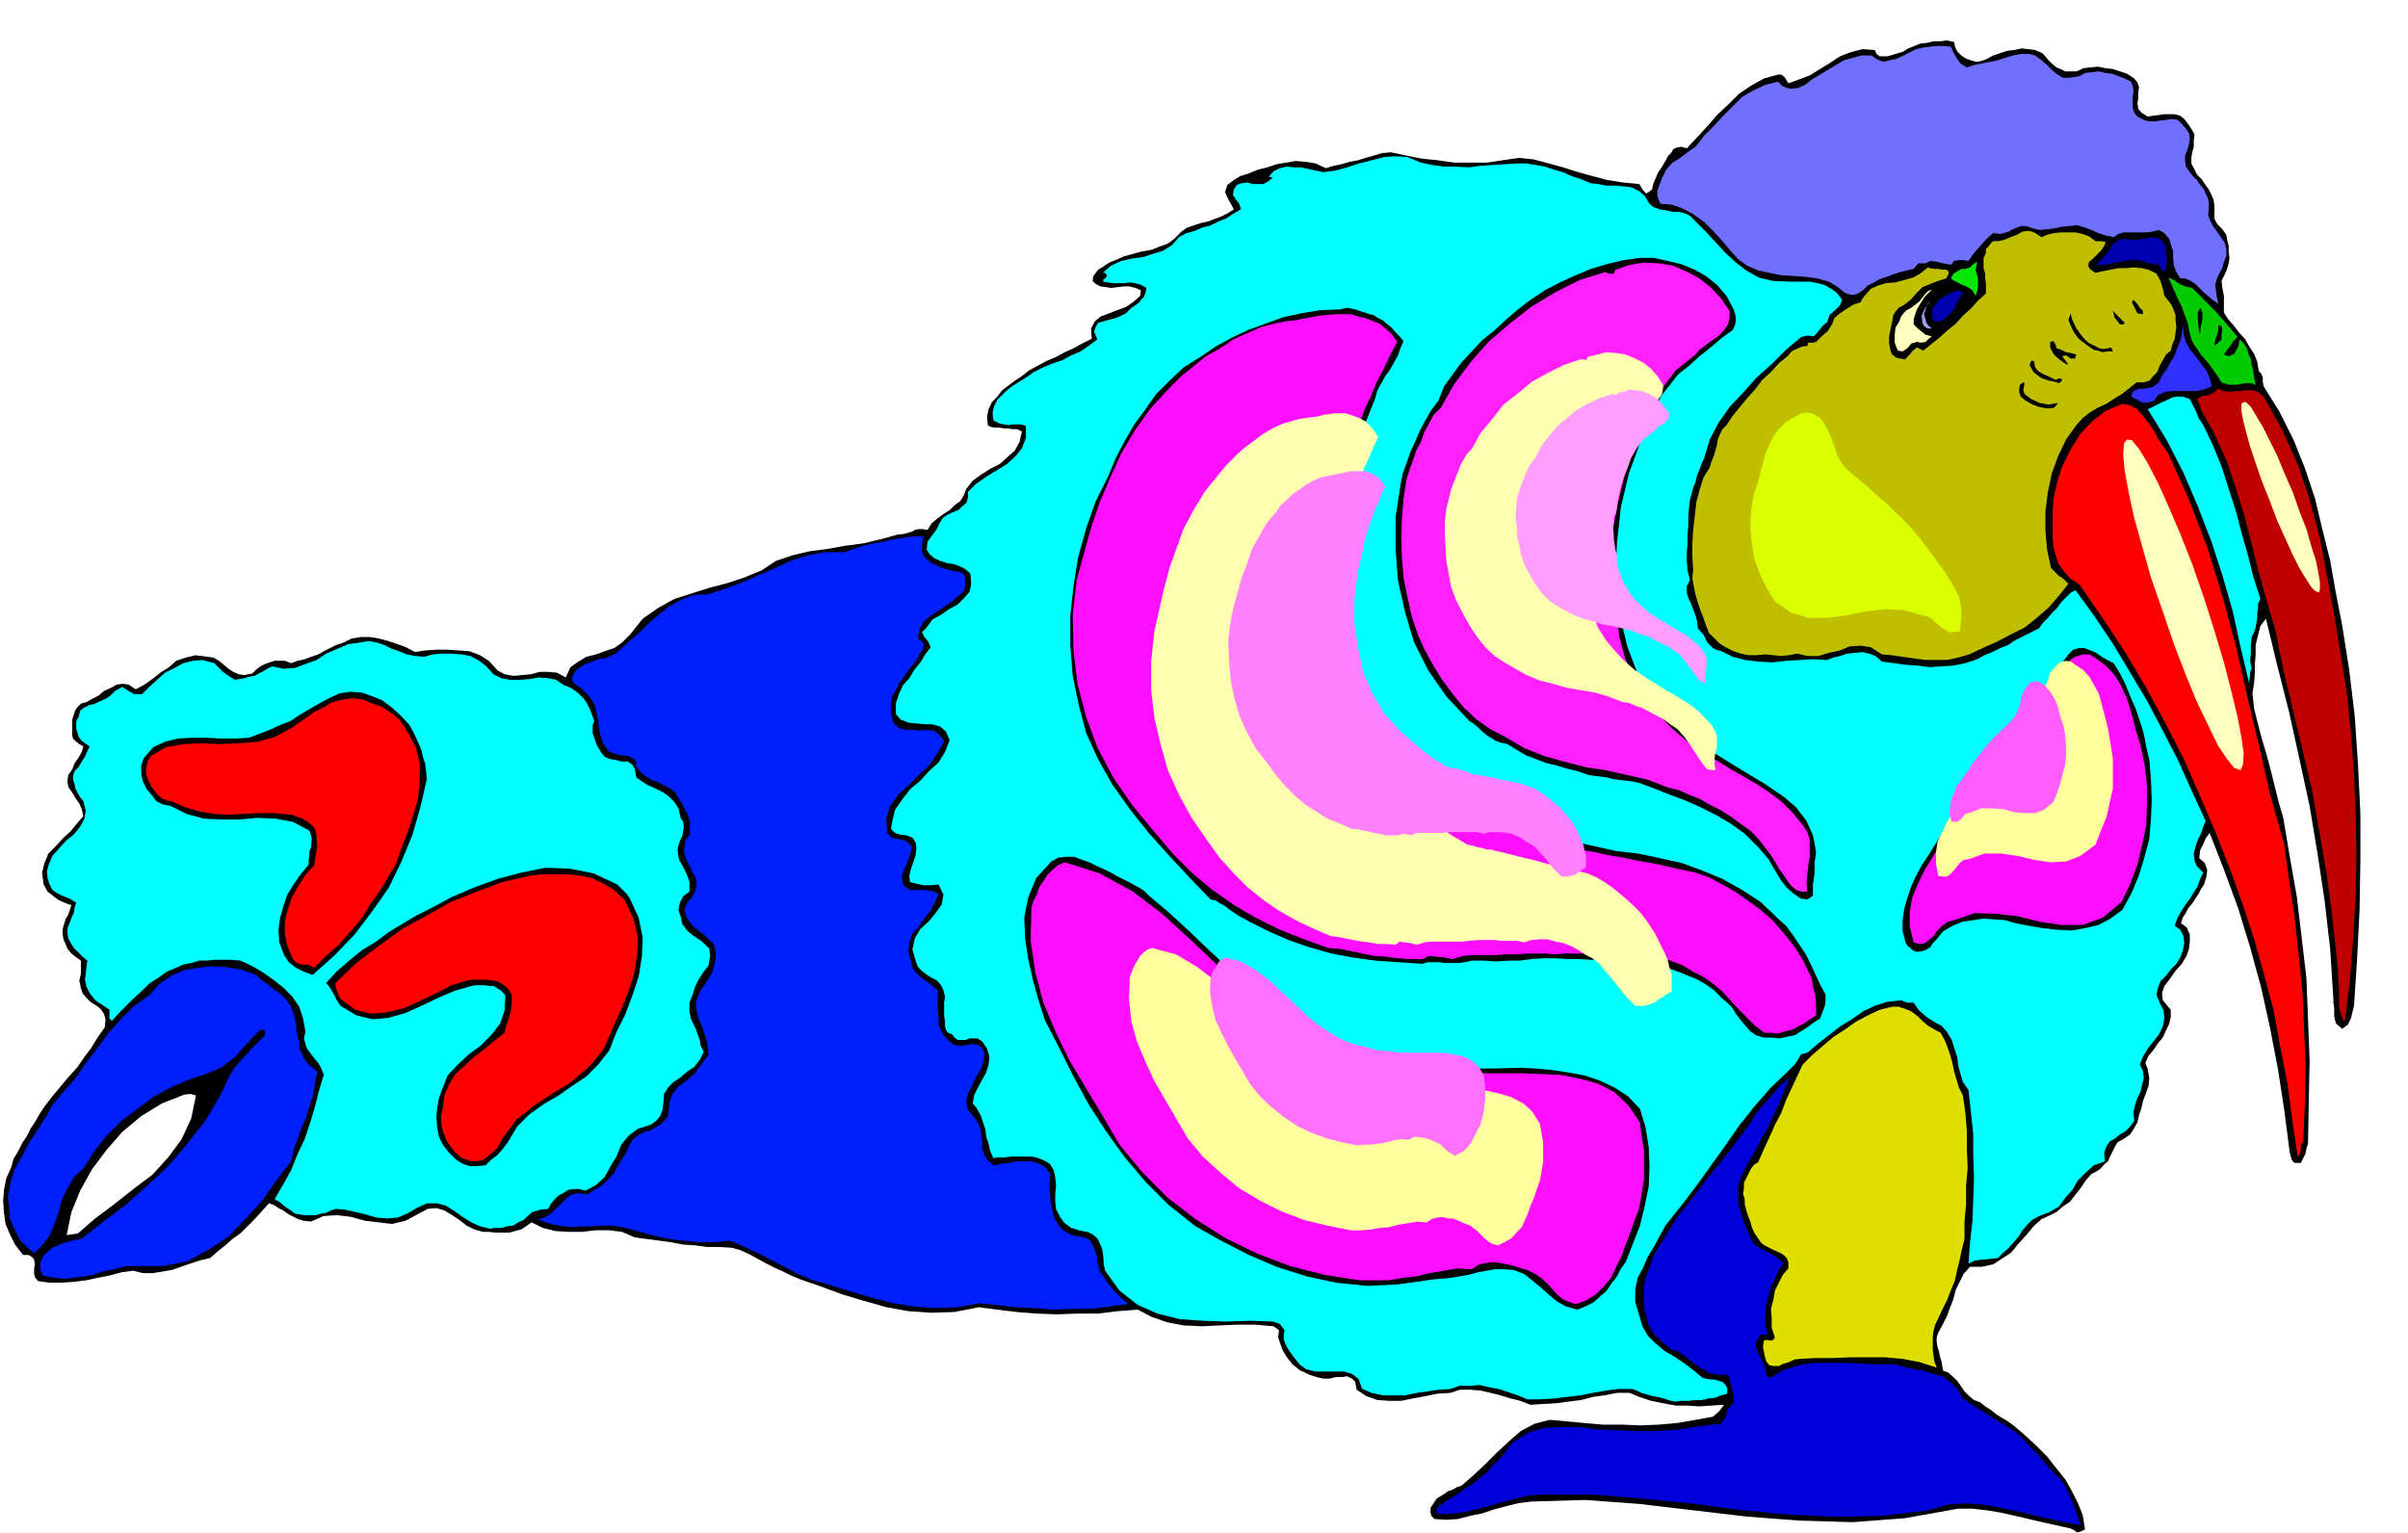 <svg xmlns="http://www.w3.org/2000/svg" width="490.455" height="312.238" fill-rule="evenodd" stroke-linecap="round" preserveAspectRatio="none" viewBox="0 0 3035 1932"><style>.brush1{fill:#000}.pen1{stroke:none}.brush3{fill:#0ff}.brush5{fill:#0000b3}.brush8{fill:#ffffb0}.brush11{fill:#ffffbf}.brush13{fill:#ff0fff}.brush17{fill:red}.brush18{fill:#001fff}.brush19{fill:#ffff9e}</style><path d="m2505 74 7-4 9-3 9-3 9-1 9-2 9 1 8 1 9 4 3 3 5 6 4 4 6 5 5 2 6 3h14l9-4 9-1 9-1 10 2 9 1 9 3 9 3 9 6 4 5 2 6-1 6v8l-1 6 1 7 4 5 8 5 6-1 8-1 6-1h14l7 2 5 4 6 8 4 6 3 6-1 7v8l-2 7-1 7v7l4 8 3 6 6 6 4 6 5 7 3 6 3 7 1 7v17l4 7 6 6 5 7 1 6 2 8v7l1 8-1 7-2 7-3 7-4 8 1 9 2 10v21l5 8 7 8 7 9 8 9 5 9 6 9 4 10 2 12 3 3 2 5v5l1 6 20 32 18 36 14 35 13 39 9 38 10 40 7 40 8 41 9 57 7 59 4 60 3 61v60l-1 61-3 61-4 61-2 8-2 8-4 8-7 5-8-7-2-9v-11l-1-6v-4l-4-63-7-61-9-60-10-60-13-60-13-59-15-59-14-58-7 9-3 12-3 12v12l-1 12v12l-1 12-2 13 2 19 5 20 5 19 6 20 5 19 5 20 5 20 6 21 8 48 9 51 6 51 6 51 2 51 2 53-1 52-1 53-2 6-1 6-3 6-3 6h-8l-3-3-2-6-1-4-7-54-8-52-10-52-11-50-14-51-15-49-18-49-18-46-5 7-3 7-4 8-1 10 7 6 3 9-1 8-3 10-4 6-3 6-4 6-4 6-5 6-3 6-4 6-2 7 7 5 4 9v9l-1 9-3 9-6 10-8 9-7 10-7 9-3 9 1 9 10 12v9l-2 9-4 8-4 9-6 7-6 9-6 7-4 9 3 8 2 11-1 10-4 11-3 8-2 9-3 9-2 9-4 7-5 8-7 5-9 5-3 5-3 6-3 6-3 7-5 4-4 5-6 4-6 3-7 8-6 9-7 9-7 9-9 6-8 7-10 5-9 4-10 9-9 11-10 11-9 11-12 8-11 7-14 3h-15l-8 9-5 10-5 10-3 12-4 10-4 11-5 10-6 11-2 6v6l1 6 2 6 1 6 2 6 1 6 1 6 6 2 7 6 5 5 5 7 4 6 6 6 6 5 8 3 6 5 8 5 6 5 8 5 7 4 8 6 7 6 8 7 13 12 13 13 11 14 12 15 8 14 8 16 6 15 3 18-6 3-4 1-4-3-4-2-18-4-18-4-17-4-17-4-18-4-18-3-18-2h-18l-67 12-66 5-67-2-66-5-68-8-68-8-68-5-68 2-16 2-16 4-15 4-15 5-15 3-15 4-15 1-15-1-4-4-1-5v-5l2-3 6-9 10-6 4-3 6-2 5-3 6-2 15-13 15-14 15-15 15-14 15-13 17-9 19-5 23 2 21 2 23 2h24l24 1 23-1 23-2 23-4 22-4 8-7 6-8-16 1-15 1-15-1h-15l-16-3-15-3-15-5-12-5h-16l-15 3-15 2-15 4-16 2-15 2-17 1-16 1-13-5-12-3-13-4-12-3-13-3-13-1h-13l-12 4-16 1-15 3-16 3-15 3h-15l-15-1-14-5-12-8-2-10-4-4-6-3-6 1h-8l-8 2h-8l-5-1-7-2-6-2-6-3-5-2-10-8-7-9-5-8-3-8-3-9 1-9-4-3-3-2-23-2h-23l-23 1-21 1-23-1-21-4-20-7-17-9-25 2-25 3h-26l-26 1-26-1-25-2-25-3-22-3-31 6-29 1-29-2-28-5-28-8-27-8-27-10-26-9-12-5-10-5-11-5-10-5-11-6-11-6-11-5-11-3-16-1h-15l-15-2-15-1-16-3-15-2-15-2-15-2-16-7-16-2h-17l-17 2h-17l-17-1-16-4-14-7-7 5-6 4-8 2-7 2h-17l-9-1h-7l-11-3-10-5-9-7-9-6-10-6-10-3-11 1-11 6-17 9-17 4-17-2-17-2-18-5-17-2-17 1-16 7-9-1-7-2-6-3-6-3-7-5-6-3-6-4-6-2-9 10-9 10-9 9-9 9-10 7-9 8-10 8-9 8-13 3-12 4-12 4-11 4-12 2-12 2h-13l-12-3-15 2-15 4-15 3-14 3-16 2-15 1H63l-15-2-4-5-1-5v-6l1-5-1-6-2-3-5-3h-7l-10-13-6-12-6-14-2-14-1-15 1-14 3-15 6-13 3-11 6-10 5-10 6-9 5-10 6-9 5-9 6-9 10-13 10-12 10-12 11-12 9-13 9-12 8-13 9-13 1-10-2-7-4-6-5-4-8-5-5-5-5-6-2-6-2-10 2-9v-16l-7-5-5-4-5-6-2-5-3-7-1-6v-7l2-7 2-6 3-5 2-6 2-6-6-2-5-2-6-3-4-3-9-7-5-9-2-15 3-12 5-12 9-9 9-10 10-9 8-10 8-9-2-9-3-7-5-7-4-7-5-7-1-7 1-8 5-7 3-8 5-7 4-7 2-7-5-3-4-3-4-4-1-4v-20l2-6 2-6 3-4 4-4 7-2 7-4 8-4 7-6 9-4 7-4 8-1 7 1 9 6 11-6 10-7 10-8 11-7 9-8 12-4 12-3 16 2 7 1 7 4 6 5 6 5 6 4 7 3 7 1 10-2 5-5 5-4 6-3 6-2 6-2h13l8 3 8-3 9-2 8-3 9-3 7-4 8-4 8-4 9-3 10-5 12-2h11l12 2 11 3 12 4 11 4 11 6 12-2 15-1h14l15 1 13 1 13 5 11 7 11 12 9 5 11 2 11-1 11-1 11-3h11l11 1 11 6 6-13 10-7 10-6 12-3 11-4 12-4 10-7 10-10 16-20 20-14 20-11 22-7 22-7 23-6 21-7 22-9 18-12 21-7 21-5 23-3 22-4 23-3 21-5 22-6 9-1 10-3 3-2 5-1h5l6 1 5-8 7-6 8-6 8-5 6-6 7-5 5-8 3-8 8-10 11-8 11-7 12-6 10-9 9-8 6-11 3-13-6-3h-6l-6-1h-5l-6-1h-6l-5-1-3-2-1-11 2-9 4-9 7-7 6-8 8-6 8-6 9-6 9-7 11-6 11-6 12-5 11-6 11-5 11-6 12-6-1-13 5-9 7-6 11-4 10-4 11-4 9-6 9-8 1-7-7-3-8-2h-7l-8 1-7 1-7-1-7-1-6-3-4-4 1-6 3-4 3-4 5-3 9-6 10-4 9-4 11-3 11-3 12-2 10-4 11-4 8-6 9-9 7-5 9-3 9-3 9-2 8-3 8-3 8-4 8-5-3-6-3-5-3-6-2-5 3-9 8-6 8-5 10-3 12-5 12-3 12-4 12-2 12-2 13 1 12 2 13 6 10-3 10-2 10-3 11-2 9-3 11-3 10-3 11-1 19 4 20 4 20 2 21 3h41l20-3 21-3 18 2 19 5 18 5 19 6 18 5 19 5 19 3 21 2 5 8 4 4 3-2 4-3 2-8 3-7 3-7 3-4 3-5 3-5 3-6 4-4 3-5 4-2 6-1 7 2 13-14 13-14 13-15 14-13 13-13 15-10 16-9 18-5h4l4 3 2 3 3 5 14-5 13-5 13-8 13-8 12-8 13-5 15-4 16 1 2 5 4 3h10l10-3 10-3 6-4 8-3 7-3 9-1 8-2h9l8-1 9 2 1 6 3 6 5 5 6 4 6 2 7 2 6-1 8-3zM247 1381l-7-2-8 1-28 11-26 16-24 20-20 23-18 24-15 27-11 27-6 29 7-1 7-1 22-19 24-18 24-19 24-18 20-22 17-23 12-26 6-29z" class="pen1 brush1"/><path d="m2459 59 3 7 4 7 5 7 8 5 9-3 10-2 10-2 10-2 9-3 10-3 10-2h11l7 2 7 5 7 6 7 7 6 5 8 5h9l12-2 7-4 9-1 8-1 9 2 8 1 8 3 8 3 8 4 2 5 1 7-1 7v14l2 6 4 5 10 5 6 1h7l6-1 8-1 6-1 7 1 5 4 6 7 4 6 1 7-1 7-2 7-3 7v7l1 7 5 7 4 5 5 5 4 6 5 6 2 5 3 6 1 7v7l-1 7 3 8 4 7 5 7 4 6 5 7 2 8v9l-3 7-2 8-4 7-3 7-2 7 1 8 1 7 2 9-6-4-6-5-6-5-5-5-6-6-6-4-7-3h-6l-5-8-3-8-1-9v-9l-3-9-2-7-6-7-7-4-8 2-7 1h-29l-7 2-6 4-10-2-9-3-9-4-8-3-10-3-10 1-10 1-9 2-9 1-9 1-9-2-8-3h-6l-6 2-5 2-5 3-10 3-10-1-9 8-7 8-8 9-7 10-6-1h-6l-6 1-4 5-10-2-8-2-8-1-6 3h-9l-6 7-9 2-8 2-9 3-8 3-9 3-7 4-8 4-6 6-6 4-6 2-6-1-5-2-10-8-10-6-15-4-15-2-15-1-15-1-15-3-14-3-14-6-11-8-11-12-10-12-11-12-11-11-14-10-13-7-14-5-14-1-3-6-1-5v-6l2-5 4-11 5-10 8-9 10-6 9-7 10-7 11-14 12-12 12-13 12-12 12-12 14-8 15-7 16-4 6 6 9 3 10-1 9-4 9-7 10-6 10-6 10-6 10-6 11-3 11-3h13l7 5 8 3 8-2 9-2 8-4 8-4 8-4 9-2 8-1 8-1h9l10 1z" class="pen1" style="fill:#7070ff"/><path d="M1912 206h12l12 2 11 2 12 4 11 3 11 5 12 4 12 5 9 1 11 2h11l11 1 9 1 10 5 7 6 6 10 5 4 8 3 7 1 9 2h8l8 2 6 3 7 7 12 12 13 14 12 13 14 13 13 10 16 9 17 4 20 1h27l10 2 8 2 9 5 7 5 7 9-3 7-6 6-7 6-3 9-5 4-4 5-4 5-4 4-8-1-8 2-19 16-18 18-19 17-17 19-17 18-14 20-11 21-7 23-3 7-3 8-3 7-2 9-3 7-2 8-2 7-1 9-1 11v12l-1 11v12l-1 11v11l1 12 3 12-4 8v8l2 7 4 8 2 6 3 8 2 7 1 9 7 8 5 10 3 3 4 4 4 2 7 2 14 7 16 4 16 2 18 1 17-2 17-1 17-1 18 1 7-3 9-2 9-3 10-1 9-1 9 2 8 3 8 7 15 2 15 2 15 1 15 2 15-1 15-1 15-3 15-5 9-5 10-4 10-5 10-4 9-6 10-5 10-5 10-5 5-7 6-6 6-7 6-6 5-7 6-6 6-6 6-3 24 33 24 36 21 35 22 37 19 36 19 37 17 38 18 39-3 7-3 9-4 8-3 9-2 8 1 9 3 7 8 8-4 8-3 9-5 8-5 8-6 8-5 8-5 9-3 9 7 5 4 8 1 9-2 10-3 8-5 8-7 7-6 8-7 7-3 8-2 9 4 10 5 10 1 10-2 10-5 10-7 9-7 9-6 10-4 10 4 8 1 9-2 8-2 9-4 8-3 9-2 9 1 11-5 7-6 6-7 4-6 5-7 4-4 6-3 8 1 11-14 5-10 9-10 10-7 12-9 10-8 11-12 7-13 5-9 5-6 6-6 7-5 8-6 7-6 7-7 6-7 7-10 1-10 1-9 1-8 4 2-27 3-26 1-28 1-27-1-29v-27l-3-28-3-27-7-10-3-10-3-11-1-10-4-12-3-10-6-10-7-8-6-3-5-3-5-3-4-3-9-8-6-9h-8l-8-3-18 2-15 5-15 7-14 10-15 9-14 11-14 11-13 11-8 2-4 7-4 6-6 6-24 23-21 24-19 24-18 26-18 25-18 25-19 25-20 25-7 13-7 13-8 13-6 14-7 13-3 15v15l5 17 4 14 7 12 9 9 12 10 12 7 12 8 12 9 12 10 4 1 6 1h5l6 2 4 1 4 4 2 4v7l-8 2-7 3-9 1-8 2h-9l-8 1h-9l-8 1-8-2-6-2-8-2-6-1-7-2-7-2-6-3-6-2h-17l-16 2-17 3-15 3-17 2-17 2-17 1h-16l-12-5-12-4-12-4-11-2-13-3-12 1h-13l-12 4-15 1-14 2-14 2-14 3h-28l-14-3-12-5-5-13-8-6-10-3h-36l-12-3-8-6-8-10-7-10-3-6-2-6v-6l1-5-6-8-8-3-30-1-29 1-30-1-29-2-28-7-25-11-23-18-18-25-2-8v-6l-1-8-1-6-3-7-3-6-6-5-6-3-6-1-5-1-6-2-4-1-9-7-5-7-5-10-1-9v-11l1-9-1-11-2-9-5-8-9-5-8-3-7-1h-25l-8 1h-8l-6 1-4-9-2-9-3-9-1-9-3-9-3-9-5-9-5-6 2-11 5-10 5-9 5-9 3-10 1-10-3-10-6-9-6-4h-10l-5 2h-10l-4-3-3-4-5-2-3-4-1-5v-4l-1-9v-16l1-8-2-8-3-6-5-6-8-4-6-4-5-4-5-5-2-5-5-17 3-14 7-12 11-10 9-11 7-10 2-12-6-13-10 1h-9l-9-2-8-2-1-8 2-8 3-9 3-9 1-9-1-7-4-6-8-3-8-1-6-2-5-5 1-7 4-17 9-13 10-13 13-11 11-12 12-11 8-13 6-15-5-11-7-6-10-3h-9l-11-1-10-1-10-4-6-7v-13l4-12 5-11 8-9 6-10 8-10 6-10 7-9-3-7-5-6-3-6 6-6 7-10 11-6 10-7 11-6 8-8 7-8 2-10-1-13-7-6-6-3-8-3-8-1-9-3-7-3-6-5-4-6 1-10 5-7 6-8 4-8 4-7 6-4 6-3 8-3 5-5 5-4 2-7v-7l10-10 13-9 13-8 13-8 11-10 8-10 5-13v-15l-6-2h-11l-5 1-11-2-8-4-1-10 2-8 4-8 6-6 6-6 8-6 8-5 8-5 10-7 12-6 12-5 12-4 11-6 12-5 10-7 11-8-4-10 2-6 3-5 7-2 7-2 8-2 7-3 6-3 7-7 9-6 3-4 4-4 2-6 1-5-7-4-7-2-7-1-7 1h-14l-7-1-6-1 1-3 3-2 1-3-2-3h-3l10-9 13-6 13-3 15-2 12-4 13-4 11-7 9-10 9-5 11-3 9-4 11-3 10-5 10-4 9-6 9-5-2-7-4-5-4-6 1-7 4-6 6-2 7-1 7 2h13l6-3 6-5-3-1h-2l6-7 8-4 9-2 9 1h9l9 2 9 2 10 2 15-2 15-4 15-5 16-4 15-4 15-1 15 1 17 7 14 3 15 2h15l16 1 15-2 15-1 15-1 16-1z" class="pen1 brush3"/><path d="M2641 304h6l7 1-2 5-4 6-5 5-5 5-5 4-1 5 2 4 7 5 9-2 10-2 10-2h10l9-1 10 1 9 2 10 5 5 9 3 10 2 9 8 10 3 6 3 8v7l1 8-1 7-1 8-3 7-2 8-6 5-4 7-4 7-3 8-5 5-5 6-7 2h-9l-10 8-9 7-10 6-9 6-11 5-10 6-9 7-8 9-13 18-10 21-8 22-5 24-3 24v24l2 23 5 24 5 5 5 5 6 4 6 6-12 15-13 15-15 13-15 12-18 9-17 9-18 8-17 8-14 4-14 3h-27l-15-2-14-2-14-2-12-1-14-9-13-2-14 1-12 5-14 3-13 4h-14l-13-3-10 2-10 1-10-1-10-1-11 1h-10l-10-2-9-3-10-5-8-5-7-7-6-6-4-10-3-9-4-10-3-9-3-10-2-10-2-11 1-10-1-17v-17l1-17 2-17 2-18 4-15 5-16 8-13 2-7 3-7 2-7 2-7 1-7 3-7 3-6 5-5 8-12 9-11 9-11 10-11 9-12 11-10 10-11 11-9 5-6 6-3 7-3 7-1 1-4h6l4-1 7-7 8-7 5-8 3-8 7-6 9-6 8-5 9-3 2-4 3-4 8-9 9-4 10-3 12-1 11-3 11-3 9-5 10-8 2 1 6 1h5l6 1h4l3 2v3l-3 6-10 3-10 4-10 4-7 7-8 9-9 7-6 3-4 5-3 5-1 7-2 9-2 10v9l2 10 2 4 5 4 5 1 6 1 5-5 5-6 5-4 8 4 10-8 10-8 10-9 11-9 9-10 10-9 9-10 10-9v-13l-1-6v-6l-2-7v-13l3-6v-5l3-3 3-4 3-3h7l8-2 7-3 8-3 7-4 8-1 7 2 9 6 7-3 8-2 9-1h19l9 2 8 3 8 6z" class="pen1" style="fill:#bfbf00"/><path d="m2730 339-3 3-2-1-3-6-5-2-5-1h-5l-9-4h-16l-8 2-8 1-8 2-8 1h-8l9-9 8-10 3-6 5-4 5-3 7-1 6 1 7 1 7-2 8-1 6-1 7 1 5 4 5 7v7l1 7v7l-1 7z" class="pen1 brush5"/><path d="m2185 390 2 6 1 6-1 7-3 7-14 10-14 12-14 11-13 12-14 11-11 14-11 14-7 18-18 38-15 41-10 42-5 45-2 44 5 45 10 42 16 42 16 25 20 22 22 19 24 19 24 15 26 16 25 15 25 17 7 6 8 7 6 8 7 9 4 9 4 9 2 10 2 12-1 6-1 7v14l-1 6-1 7v14l-4 3-4 2-4-1h-3l-10-7-8-7-7-9-5-8-6-10-5-9-7-8-6-7-17-17-18-13-19-11-18-9-20-9-19-7-20-8-19-7-9-2-9-1-8-1-7-1-8-2-8-1-8-1-7-1-14-5-13-3-13-4-13-3-13-5-13-5-12-7-11-7-9-2-6-2-6-4-5-3-6-5-5-5-6-5-5-3-29-31-23-33-18-36-11-37-9-40-3-39v-41l6-40 3-15 5-14 5-14 6-13 6-14 7-13 7-12 9-12 7-18 11-15 11-15 13-14 13-14 15-12 14-13 15-13 17-13 18-12 19-10 20-9 19-8 20-6 21-5 21-3h17l18 4 17 4 17 7 14 8 14 11 12 14 9 17z" class="pen1 brush1"/><path d="m2490 373-4-7-6-4-7-3-6-3-6-3-2-3 3-5 10-6h5l6-2 4-4 5-3-2 10 3 11v11l-1 5-2 6z" class="pen1" style="fill:#05e605"/><path d="M2180 392v8l-2 9-5 7-6 7-9 6-8 6-8 6-5 6-25 20-18 24-16 26-12 28-11 27-8 30-7 29-6 30-3 14-1 15-1 15v29l3 15 2 14 4 14 3 26 7 26 10 24 14 24 16 21 19 20 20 17 24 16 15 9 16 10 16 9 17 10 15 10 16 12 13 13 13 16 6 9 3 10v21l-2 11-1 11-1 11 1 11h-8l-6-2-6-5-4-5-6-9-6-8-5-9-5-8-7-9-6-8-7-8-6-6-13-9-12-9-13-8-12-6-14-8-13-5-13-6-13-3-26-10-26-6-27-6-26-4-27-7-25-7-25-10-22-13-21-11-17-12-16-15-14-17-14-19-11-18-11-20-8-18-8-24-5-23-5-25-2-24-1-26 1-25 2-25 4-25 4-12 4-11 4-12 6-11 4-12 6-11 6-11 9-9 17-30 21-28 23-26 27-23 27-21 30-18 30-15 32-10 5 2h6l2-5 6-2 6-2 6-2 18-3 19 1 18 3 18 8 15 8 15 12 12 13 11 16z" class="pen1" style="fill:#ff1fff"/><path d="M2096 485v5l-1 6-3 5-4 5-6 3-5 4-6 4-3 5-16 13-13 16-10 16-8 19-7 18-6 20-5 20-4 20-3 9v39l2 10 1 9 3 10 1 17 5 17 6 16 10 16 11 13 12 13 14 12 16 11 10 6 11 7 11 6 11 7 10 6 10 8 9 9 9 10 3 6 3 6v15l-2 7-1 7v7l1 8-10-1-6-7-4-6-4-6-4-6-3-5-8-11-9-10-9-6-8-6-9-5-8-4-9-5-9-3-9-4-8-1-18-7-17-5-18-3-17-3-18-5-16-4-17-7-14-8-14-8-12-8-11-10-9-11-9-13-7-12-7-13-6-12-6-16-3-16-3-16-1-16-1-18v-16l2-17 4-16 2-8 3-8 3-8 3-7 3-8 4-7 4-7 6-6 11-20 15-18 14-18 18-14 18-15 20-11 20-10 21-7h3l4 1 2-4 4-1 4-1 4-1 12-3 12 1 12 2 12 5 10 5 10 8 8 9 7 11z" class="pen1 brush8"/><path d="m2104 521-1 7-6 6-8 5-6 6-12 9-8 11-7 12-5 14-5 12-4 14-3 14-2 15-3 6v7l-1 7 1 7v6l1 7 1 7 2 7v11l4 12 4 11 7 12 7 9 9 9 9 8 12 8 7 4 8 5 7 4 8 5 7 4 7 6 6 5 7 8 4 8v11l-1 5-1 5v5l1 6-7-2-4-5-6-8-5-7-6-8-5-6-7-5-6-4-6-3-6-3-6-3-6-3-6-3-6-1-12-5-12-3-13-3-12-2-12-4-12-3-12-5-10-5-10-6-8-5-8-7-6-7-6-9-5-8-5-9-4-8-4-12-2-11-3-12v-11l-2-12 1-12 1-12 3-11 4-11 4-10 5-11 7-9 8-15 9-12 11-13 12-10 12-10 14-8 15-7 15-5h2l4 1 3-3 6-1 8-3 8 1 8 1 9 4 7 4 7 6 5 6 6 8z" class="pen1" style="fill:#ff9eff"/><path d="m2763 363 7 7 8 8 7 7 8 8 6 7 7 8 7 8 7 9-5 5-4 6-4 5-4 6 6 2 7-3 5-9 2-9 5 5 4 6 2 7 3 7 1 7 2 8 1 8 2 9-6-2h-6l-6 1-5 1h-11l-9-3-5-8-5-7-5-7-5-6-6-7-4-6-5-7-3-6-3-12-2-10-4-10-3-9-5-10-4-9-4-9-4-9 7 3 7 5 7 3 9 2z" class="pen1" style="fill:#0c0"/><path d="m2412 409 4 4 6 5 5 4 8 2-4 3-4 4-6 1-5-1-7 2-5 6-6 4-6-1-4-10v-9l1-10 5-8 2-6 3-4 4-4 6-3 5-4 5-4 4-5 4-5 3-3 5-2-9 9-7 11-3 5-2 6-2 6v7z" class="pen1 brush11"/><path d="m2474 370-7 9-4 11-4 4-3 4-4 3-5 4h-8l-4-4v-10l5-8 5-6 9-5 5-3 6-2 4-1 5 4z" class="pen1 brush5"/><path d="m2701 396-7-1-2-4-3-6-2-4 2-3 4 4 4 6 4 4v4z" class="pen1 brush1"/><path d="m2427 403 1 4 3 4 4 3h4-10l-4-3-2-4-1-9 3-7 4-7 6-6-6 5-2 7-2 6 2 7z" class="pen1" style="fill:#9e9eff"/><path d="M2773 420h-1l-1-9-1-9v-9l4-5 2 7v8l-2 8-1 9zm-1047-24 5 1 6 4 6 3 6 5 5 4 5 6 5 5 5 6-4 9-3 9-5 9-5 9-6 8-5 9-5 9-3 11-20 50-14 56-9 56-2 59 5 57 14 55 23 51 35 47 19 16 20 17 19 17 21 17 21 14 22 15 22 12 24 11h13l13 3 13 3 13 3 12 2 14 3 13 3 14 3 27 3 28 6 27 6 27 10 24 10 25 14 23 15 22 21 10 9 9 12 8 12 8 12 6 12 6 13 6 13 7 13v6l-1 8-3 8-3 8-8 5-8 6-8 5-8 5-10 2-9 2-10-1h-10l-10-3-7-5-6-7-6-7-6-8-5-8-7-7-6-5-10-10-10-7-10-6-10-4-12-5-11-4-11-4-10-4-13-4-13-1h-41l-14 1-14-1h-14l-16-1h-15l-16 1-15 2h-15l-15 1-15-1h-15l-9 2-8 1h-16l-8-1h-15l-6 2-30-2-29-2-29-4-27-5-28-8-26-9-25-11-24-12-7-4-6-3-6-4-6-4-6-5-6-3-6-4-6-1-27-28-26-28-26-29-23-29-22-31-18-32-15-33-9-34-8-38-3-38v-38l4-37 6-37 10-36 12-34 16-32 9-22 11-21 12-21 14-19 14-20 17-17 18-17 21-13 19-13 20-11 21-10 22-8 22-8 23-5 24-4 25-1 9-2 10 2 9 3 9 3zm952 11-2 2h-4l-7-9-2-9 2 3 5 5 4 4 4 4zm-32 32 5 1 6-1 4-1 2 5h-7l-6 1-6-2-5-1-10-7-9-7-6-8-4-8-3-8 3-8 1 6 3 7 3 6 5 7 4 5 6 6 6 3 8 4z" class="pen1 brush1"/><path d="m1761 431-9 17-8 17-9 17-7 17-8 17-6 17-6 18-4 19-14 54-7 57-1 55 8 56 15 52 24 50 33 44 43 40 12 10 14 11 15 11 15 11 15 9 15 10 16 9 17 8 8 1 8 2 8 1 9 2 8 1 8 2 9 2 9 3 18 3 18 4 18 3 19 4 18 3 18 4 18 4 19 4 17 6 17 9 16 9 17 12 15 11 15 13 13 15 13 16 6 9 6 10 5 10 6 12 2 11 3 12 1 12v13l-8 5-7 5-8 4-7 4-9 2-9 3-9-1h-8l-12-9-10-10-11-11-10-11-11-12-11-9-13-9-12-6-13-8-13-5-14-5-14-2-15-3h-14l-15 1-13 3-11-3-10-1h-31l-11 1-11-1h-24l-13 1h-14l-13 1h-27l-14 1-13 4-10-2-10-1-10-1-8 4h-16l-15-1-15-2-15-1-15-3-14-3-15-3-14-1-33-12-30-12-30-15-27-16-27-19-25-21-24-24-22-26-29-35-24-35-20-38-14-38-11-42-5-42-1-45 5-44 9-33 9-32 11-33 13-30 14-31 17-29 20-28 24-26 15-15 15-12 16-13 18-10 16-11 18-8 18-8 20-5 10-2 11-1 10-2 11-2 10-2 11-1 11-1h19l9 3 9 2 10 4 8 3 8 7 7 6 7 10z" class="pen1 brush13"/><path d="m1737 551-6 13-6 14-6 13-5 15-6 14-5 14-4 15-2 15-10 45-5 46-1 46 6 46 10 43 17 41 23 36 31 33 9 9 9 9 10 9 11 9 10 8 11 8 10 6 12 7 6 1 6 2 6 1 6 2h6l6 2 6 1 7 2 12 3 12 3 13 3 14 4 12 3 13 3 13 3 13 3 11 5 12 7 11 8 12 10 10 9 11 11 9 12 9 14 4 8 4 8 4 8 4 9 2 9 3 9v22l-6 3-5 4-6 3-5 4-6 2-6 2h-12l-8-8-7-8-8-10-7-9-8-9-7-9-9-7-8-4-9-6-9-5-10-4-10-2-11-3h-9l-11 1-9 3-8-2h-21l-8-1h-21l-11 1-9 1h-39l-9 1-9 3-8-2-7-1-7-1-5 4-12-1h-10l-11-2-9-1-11-2-10-2-10-2-9-1-23-10-21-10-21-12-19-13-20-16-18-18-18-20-15-21-20-29-16-29-14-31-9-32-8-34-4-35v-37l4-37 6-27 6-26 7-27 9-25 9-25 13-24 14-23 17-21 10-12 11-11 11-10 12-9 12-9 12-7 13-6 14-4 7-2 8-1 7-1 8-1 7-2 7-1 7-1h14l6 2 6 2 7 3 6 3 6 6 5 6 5 8z" class="pen1 brush8"/><path d="m1746 614-5 9-3 9-5 10-3 10-4 9-3 10-3 10-2 12-7 30-4 32v31l5 32 6 29 12 28 15 25 21 23 6 5 7 6 7 6 8 7 7 5 8 6 7 4 8 5 7 1 9 2 7 2 9 4 8 1 9 2 9 1 9 3 8 1 9 2 9 2 9 3 8 3 8 5 8 6 8 6 7 6 7 8 7 8 7 10 2 5 3 6 2 6 3 6 1 6 2 6v15l-7 5-7 5-9 2h-8l-6-6-5-5-5-6-4-6-6-6-5-6-6-5-6-3-7-5-6-3-7-3-6-1-8-1h-14l-6 2-10-2h-37l-6 1h-33l-6 3-10-2-8 2h-15l-8-2-7-1-7-2-7-1-7-2h-6l-16-7-15-6-14-9-13-8-14-12-12-12-12-14-10-14-15-19-11-20-10-22-6-21-5-24-2-24-1-25 3-25 4-19 5-18 5-18 7-18 6-18 9-16 9-16 12-14 6-9 8-7 7-7 9-6 8-6 9-5 9-4 9-2 10-2 10-2 10-2h19l9 4 4 2 4 4 3 4 4 6z" class="pen1" style="fill:#ff80ff"/><path d="m2788 487-10 4-9 2h-31l-9 1-9 4-5 7-9 3-7-1-7-4-6-3 2-6 5-3 4-1h6l10-2 8-6 4-9 6-8 5-9 5-8 3-9 4-9 2-10 2-10v11l3 10 5 9 8 10 6 8 7 9 4 9 3 11z" class="pen1" style="fill:#3030ff"/><path d="m2800 428-4 4-5 4 1-7 2-6 2-7v-6l4 1 1 5-1 6v6zm-208 11 6 2 6 3 6 1 7 2-2 5h-5l-6-4-5 1 3 4 4 5v2l-5-3-8-6-5-5-4-8v-7l4-1 2 3 1 2 1 4zm-27 24 4 5 7 4 7 3 8 4 4-2 4 1-1 3-3 2-6-2-6-1-6-2-5-2-9-7-5-9 2-5h3l1 2 1 6zm-13 34 8 6 11 5 5 1 6 1 6-1 6-1-5 6-8 1-11-2-8-3-9-5-6-5-2-5v-5l1-5 4-3 2 1-1 4-1 5 2 5z" class="pen1 brush1"/><path d="m2853 500 23 41 20 44 15 45 13 48 9 48 9 49 8 49 8 50 5 49 4 52 2 51 1 53-1 51-3 52-4 51-6 51-1 3h-1l-4-10-2-9v-21l-1-11v-11l-1-10-1-9-6-55-7-52-9-52-9-51-12-51-12-50-12-50-10-50-11-37-10-36-9-36-9-35-11-36-12-35-15-33-17-31-2-7-3-6 7-4 8-1 6-3 6-5 6 3 8 1 7-1h8l7-1h7l7 2 7 6z" class="pen1" style="fill:#bf0000"/><path d="m2777 536 12 25 11 27 9 28 9 28 7 27 8 28 7 28 9 28-3 6v6l-1 6v7l-1 5-1 6-2 6-3 6-1 10v11l-1 9 2 10-2 4v5l-1 5v5l-11-46-10-46-13-45-14-43-17-44-18-42-21-41-24-39 6-3 6-3 6-3 7-3 6-3 6-1h7l9 3 4 8 4 8 3 8 6 9z" class="pen1 brush3"/><path d="m2733 572 26 58 23 60 19 61 17 63 14 62 15 63 14 62 18 63 6 45 7 46 5 47 5 48 2 47 2 47-1 47-2 48-3 4v6l-1 5-3 4-7-47-6-46-9-45-8-45-12-45-12-43-14-43-15-42-19-49-20-47-21-48-23-45-25-46-26-44-29-44-29-42-12-8-8-9-7-10-3-10-3-12-1-11v-25l1-23 5-22 7-21 10-20 12-19 15-16 17-13 21-9 10 2 9 5 7 8 7 9 6 9 6 11 6 9 7 10z" class="pen1 brush17"/><path d="m1164 700 3 4 6 5 6 3 6 3 6 2 7 2 7 1 8 2 3 5 1 6-1 6-1 6-8 7-8 7-9 6-9 6-9 6-8 7-5 9-2 12 4 3 3 3v4l-1 4-5 7-4 8-7 8-6 9-7 9-5 10-5 9-1 11v10l3 11 6 6 9 3h9l9 1 8-1 9 1 7 4 7 9-8 15-10 15-14 13-13 13-13 12-10 14-5 15 1 19 6 6 9 2 9 2 7 7-1 7-2 7-3 7-3 8-3 7v7l2 6 8 6h18l9 1 9 4-5 11-5 10-8 10-7 10-8 9-4 11-1 12 4 15 1 5 4 5 3 4 5 4 10 7 10 9v26l1 9v7l3 8 4 7 7 7 5 4 6 1h6l7-1 5-1 6 1 5 3 4 7-1 10-4 11-6 10-5 11-5 10-2 10 2 10 9 11 4 6 3 8 1 8 1 9v7l3 8 4 7 8 6 9-2 10-1 9-2h20l9 3 7 4 7 9-1 10v12l1 11 2 11 2 9 5 10 7 8 11 6 5 1 6 1 5 1 6 3 3 4 3 6 2 6 2 6v6l2 6 1 5 4 6 6 9 8 10 8 8 10 9-23 3-23 3h-24l-24 1-25-2-24-1-24-3-21-2-28 5-27 1-27-2-26-4-27-7-27-8-26-8-24-7-14-6-12-6-13-7-12-6-13-7-13-6-13-6-12-5-20 2h-19l-19-2-18-2-19-4-18-5-18-5-17-3h-13l-12 1h-12l-12 1-12-1-12-2-11-3-10-4 8-2 8-5 6-6 7-6 6-7 7-5 8-2 12 2 9-6 9-5 8-8 8-8 5-10 6-9 5-9 4-9 5-7 7-5 6-3 8-2 6-4 6-3 5-5 5-6 1-9 1-9 3-9 5-7 5-5 6-4 6-5 6-5 4-6 5-6 4-6 5-6-1-11-2-9-3-9-3-9-4-9-2-9-1-10 3-9 4-8 5-7 5-8 4-7 2-8 2-8v-9l-2-9-7-7-6-6-7-5-6-5-6-7-3-6-2-8 3-9 6-7 4-7 2-9-1-8-4-7-3-7-4-7-2-6-2-7 1-7 1-7 5-6v-8l1-7-2-7-2-6-4-7-3-6-4-6-3-6-7-6-8-4-8-4-8-3-8-5-6-5-5-7-1-8-9-5-9-1-9-2-7-3-7-10-3-9-2-10-1-9-2-10-2-9-5-9-6-7-6-6-6-4-5-4-1-6 4-8 6-5 7-4 8-3 8-3 8-1 7-3 7-3 13-12 14-12 13-13 14-12 14-11 15-8 15-6 19-1 21-7 22-8 20-9 21-9 20-9 21-7 22-4h24l12-4 12-4 12-3 13-2 12-3 13-2 13-2h13l-1 6-1 6v6l2 6z" class="pen1 brush18"/><path d="m535 828 10-3 12-1h12l13 1 11 2 11 6 9 7 9 10 10 5 11 2h12l13-1 11-2 12 1 10 2 10 7 6 2 7 4 6 5 6 6 4 6 4 8 2 6 3 8-2 5v11l2 5 3 9 6 10 4 5 7 3 7 1 8 2h7l6 4 3 5 2 11 7 5 8 5 9 4 10 5 7 5 7 7 5 8 3 12 3 5 1 6-1 6-1 6-3 6-2 6-1 6 1 7 1 5 3 5 3 6 3 6 2 5 2 6v12l-8 6-4 8-2 9 3 9 2 9 6 8 7 6 9 6 6 5 6 6 1 9-2 12-6 8-6 9-5 10-3 10-4 10v11l2 10 6 12 2 6 3 8 1 7 4 8-5 10-7 9-9 6-8 7-9 6-7 7-5 8-1 12-1 8-3 8-5 6-7 5-16 5-12 9-9 11-6 15-8 13-7 13-11 10-13 7-8-2h-6l-8 1-6 4-6 3-5 5-5 6-3 6-10 1-10 3-6 5-5 5-7 3-6 4-8 1-7 2h-8l-6 1-13-3-11-5-11-7-10-7-11-7-11-3h-13l-13 6-12 7-12 5-13 1-13-1-14-4-13-3-13-3-12-1-6 2-6 3-7 1-6 2h-14l-6-1-6-1-7-5-6-4-7-6-6-3 11-19 10-18 8-20 9-19 7-21 6-20 5-20 6-20-3-8-4-7-5-6-4-5-5-7-2-6-2-7 2-8-3-17-5-15-9-13-11-11-14-11-13-9-14-8-13-6-12-1h-21l-9 1h-10l-10 3-10 2-9 4-12 5-11 8-11 7-9 9-10 9-9 9-10 10-9 10-3-3v-11l-9-6-9-6-7-9-4-8-2-9 1-8 1-8 1-8-6-5-5-5-6-6-3-5-4-7-1-6v-7l3-7 2-6 3-6 1-7 2-6-8-5-8-3-8-4-6-4-4-8-2-7-1-8 2-8 5-12 8-9 9-10 10-8 8-10 5-9 2-11-3-12-4-5-3-5-3-6-1-5-2-6v-5l2-6 5-5 4-7 4-6 3-7 3-6-6-4-4-3-4-5-1-4-2-6v-10l3-5 2-8 5-4 6-3 8-2 6-3 7-3 6-4 6-6 9-5 8 5 7 4h10l9-9 10-9 10-9 12-6 11-6 12-3 12-1 15 4 5 5 6 6 7 5 8 5 6-1 6-1 6-2 7-1 5-3 6-3 5-3 6-3 14 3 15-1 13-5 14-5 12-8 14-6 14-6 15-2 10-2 11 2 9 3 10 5 9 3 10 4 10 2 12 1z" class="pen1 brush3"/><path d="m2709 958 2 25 1 25-1 24-2 25-6 23-7 23-9 22-12 22-15 11-15 8-17 4-17 3-19-1-18-2-17-3-16-3-14-4-13-1-14-1-13 2-14 2-12 5-12 7-8 10-5 5-3 5-5 3-5 2-7 1-5-2-6-5-3-4-4-15v-14l2-14 4-14 5-15 6-13 7-13 8-12 13-21 14-20 14-21 15-19 14-19 17-18 17-18 20-16 10-12 8-12 5-13 6-13 4-14 5-13 6-13 9-12 6-6 7-2h7l8 3 7 3 7 5 7 4 8 4 8 13 7 14 6 15 7 16 5 15 5 16 3 16 4 17z" class="pen1 brush1"/><path d="m2698 940 5 24 3 26v25l-1 26-5 24-6 25-9 24-11 23-24 20-25 9h-27l-27-4-28-7-27-3-27-1-26 9-8 2-7 5-6 6-5 7-6 5-5 4-7 1-7-2-5-20v-18l3-18 7-17 8-17 10-16 10-17 11-15 9-17 12-15 12-15 13-15 13-15 14-14 14-14 15-14 10-11 8-11 5-13 5-12 3-14 4-12 6-13 8-11 8-6 10-3h9l9 6 12 9 11 12 7 12 7 15 5 15 4 15 4 15 5 16z" class="pen1 brush13"/><path d="m2657 919 3 18 3 19v38l-4 18-4 18-7 17-7 18-19 14-18 7-20 1-20-3-21-5-21-3h-21l-19 7-7 1-5 4-4 5-4 5-4 4-4 3h-6l-5-1-3-15v-14l2-14 6-12 6-13 8-12 8-11 8-11 6-13 9-12 9-11 10-10 9-12 11-10 11-10 11-10 7-9 6-8 4-10 4-10 2-10 4-10 3-9 7-8 5-5 8-2 6 1 7 5 9 6 8 9 5 9 6 11 3 10 3 12 3 11 3 12z" class="pen1 brush19"/><path d="m2601 915 2 12 1 12v12l-1 13-3 11-3 12-4 12-5 12-12 10-11 4h-13l-13-1-14-4-14-1h-14l-12 5-8 2-5 6-5 4h-7l-3-10 1-9 1-9 4-8 3-9 6-7 5-8 5-6 5-9 6-7 6-8 6-7 6-7 7-7 7-7 7-6 5-6 4-5 2-6 3-6 1-7 2-7 3-6 4-5 3-4 6-1h4l5 3 5 4 5 6 4 6 4 8 2 6 2 8 2 7 3 8z" class="pen1" style="fill:#ff5eff"/><path d="m2216 607-6 18-3 20-1 20 2 20 3 19 7 19 8 17 11 18 20 14 22 7h23l24-3 24-5 25-3 24 1 25 7 5 1 6 3 5 5 6 5 4 3 6 4h6l8-1 2-15v-15l-3-14-6-12-8-13-8-12-9-12-8-11-10-13-10-12-11-12-11-10-12-12-12-10-12-11-12-10-11-9-7-8-6-10-3-10-4-11-4-9-5-10-6-8-8-5-8-2-8 1-7 4-12 7-9 9-7 9-5 11-5 11-3 12-3 11-3 12z" class="pen1" style="fill:#d9ff00"/><path d="m516 914 4 7 4 8 3 7 4 9 2 9 3 9 1 9 1 10-8 35-10 35-14 34-16 33-21 30-22 29-26 27-27 24-11-4-10-5-9-7-6-9-6-16-1-16 2-15 4-14 5-15 8-13 9-13 10-12v-6l1-6v-5l2-5 1-11-3-10-21-11-22-4-23-1-22 2h-23l-22-1-22-6-20-10-10-2-8-4-6-8-6-7-5-10-2-9v-11l3-9 12-14 15-7 16-4 18-1h18l18 1h18l18-1 13-5 13-5 13-6 13-5 12-8 12-7 12-7 13-7 13-6 14-2 14 1 14 5 12 5 12 9 11 10 11 12z" class="pen1 brush1"/><path d="m514 923 10 19 5 21v21l-2 22-6 21-7 22-8 20-7 20-10 17-11 18-12 17-11 18-14 16-14 16-16 14-15 15-8-4h-7l-7-2-5-5-7-17-3-15v-16l4-15 5-15 8-14 9-14 11-12 1-7 1-6 1-6 1-6-1-6v-6l-1-6-2-5-8-7-7-4-8-3-6-2-22-2h-20l-19 1-18 1-18-1-18-3-18-5-18-8-6-1-5-2-4-3-3-3-7-9-4-8-3-8v-7l2-9 4-7 19-11 22-4 23-1 24 1 23-1 24-2 21-6 21-11 10-7 10-7 10-7 12-6 10-6 12-3 12-2 15 2 7 3 8 3 8 3 8 5 7 5 7 6 5 7 6 9z" class="pen1 brush17"/><path d="m1657 1304 29 12 31 11 32 8 33 6 33 3 33 3h34l35-1 19 1 21 2 20 3 21 4 18 6 19 9 17 11 15 16 7 23 4 25 1 24-1 26-5 24-6 25-9 23-9 23-6 8-5 10-7 9-6 9-9 8-8 7-10 5-10 4-14-4-11-6-11-9-10-9-11-9-10-8-13-5-12-1h-12l-11 2-11 2-11 3-12 2-11 2-12 1-11 1-42 6-39 2-40-4-37-8-38-12-35-15-35-18-32-18-34-27-29-29-27-32-23-32-22-34-19-35-18-36-18-35-8-25-7-25-6-27-4-26-1-27 5-25 10-24 19-21 9-5 10-1h10l10 4 9 3 10 5 9 4 10 5 5 3 6 3 6 3 6 3 5 3 6 3 6 4 6 6 25 21 25 23 25 24 26 24 25 22 27 22 27 21 29 18z" class="pen1 brush1"/><path d="m1656 1311 26 12 28 10 29 8 30 6 30 3 32 3h87l25 1 24 1 25 5 22 6 21 11 17 16 15 22 2 17 3 18v37l-3 18-3 18-6 16-6 17-5 13-5 14-7 14-6 13-9 11-10 10-12 8-14 5-9-3-7-3-6-5-5-5-6-7-6-6-6-5-6-4-10-5-10-3-10-3-10-2-11-2-10 1-10 2-9 6-19-1-17 3-18 3-16 4-18 2-17 3h-36l-45-7-43-11-42-16-39-19-38-24-35-27-32-32-29-35-21-36-21-35-21-35-17-35-16-38-10-38-6-40 1-42 3-9 4-8 3-9 5-7 5-8 6-6 7-6 9-4 44 14 42 23 38 29 37 34 36 34 37 35 38 30 42 25z" class="pen1 brush13"/><path d="m1664 1345 17 8 19 7 20 6 21 4 20 2 21 1h22l22 1h15l17 1h16l17 4 14 4 15 8 11 10 10 16 2 12 2 12v24l-2 11-2 12-4 11-4 12-4 9-3 9-4 9-4 9-7 7-6 7-9 5-8 4-7-2-4-2-5-4-3-3-8-8-8-6-8-3-6-3-8-3h-6l-7-2-7 1-7 2-6 4-12-1-12 2-12 2-11 3-12 1-12 2-12 1h-12l-30-6-29-7-29-11-26-13-27-16-23-19-23-21-19-23-14-24-14-24-14-24-11-24-11-26-7-25-3-28 1-28 2-6 2-5 3-6 3-5 3-5 4-4 5-4 6-2 30 8 27 16 26 20 26 23 24 23 25 23 26 20 28 17z" class="pen1 brush19"/><path d="m1686 1308 11 5 12 4 13 3 14 4 14 1 14 2h50l11 1 11 2 9 2 10 5 8 7 7 11 1 7 1 8v16l-1 8-1 8-2 8-2 8-3 5-3 6-3 6-3 6-4 5-5 5-6 3-5 3-7-4-5-4-6-6-6-3-9-4-9-2-9-1-8 4-9-1-7 1-8 2-7 2-9 1-8 1h-8l-8 1-20-4-19-5-19-7-17-8-18-12-15-12-15-14-12-15-10-17-9-15-9-16-8-16-8-17-4-17-3-18 1-19 3-8 4-6 4-7 7-4 20 5 19 11 17 13 17 16 16 15 17 16 17 13 19 12z" class="pen1" style="fill:#ff70ff"/><path d="m794 1133 11 24 5 25-1 24-4 25-8 24-9 24-11 22-9 23-14 18-15 15-18 12-17 12-19 11-18 13-15 15-12 20-6 8-7 8-8 6-7 7-10 1h-10l-9-3-8-5-10-10-7-9-5-11-2-11-1-12 1-12 2-12 4-11 7-18 13-14 14-13 15-11 13-13 11-14 6-17 1-19-5-6-5-3-5-3h-5l-6-1h-12l-5 1-21 6-21 9-21 10-20 9-21 6-20 2-21-5-20-12-5-8-4-8-5-8-4-5 14-15 15-13 16-13 18-11 16-12 18-11 17-10 18-9 26-14 28-12 30-11 30-8 30-6 31 1 30 6 30 14 3 3 5 5 4 4 4 6z" class="pen1 brush1"/><path d="m787 1134 11 23 6 24-1 24-4 24-8 24-10 24-10 22-10 23-10 13-11 12-12 10-12 10-14 8-14 9-14 9-12 10-11 8-8 11-9 12-7 13-10 9-9 7-12 1-14-4-8-7-6-7-5-8-3-7-3-9-1-8v-8l2-8 2-17 6-14 8-13 12-11 12-11 13-10 12-10 13-10 1-6 2-6 2-6 2-6 1-6 1-6v-12l-5-8-6-5-7-4-7-1-8-1h-17l-6 1-20 6-19 10-21 10-20 9-21 5-20 2-20-5-18-13-3-5-2-5-2-6v-5l26-25 29-22 29-21 31-17 30-17 33-13 32-12 34-8 16-2h32l17 2 14 3 15 7 13 8 13 12z" class="pen1 brush17"/><path d="m367 1269 3 9 3 12 1 11 3 12 1 10 5 11 6 8 11 9-3 14-2 15-5 14-4 15-6 13-5 14-5 13-3 15-18 23-18 26-21 23-22 23-26 17-26 14-30 6h-47l-15 4-15 3-15 5-15 2-15 2-15-1-15-3-3-7v-9l3-8 6-6 6-5 7-3 6-3 8-2 7-2 8-1 27-21 28-21 27-24 27-25 24-28 23-29 18-30 15-31 4-6 5-6 5-6 6-6 5-6 6-6 6-6 6-6v-4l-2-3h-3l-8 7-8 9-8 8-7 9-9 7-9 7-9 4-9 4-24 8-23 10-22 12-20 15-20 15-18 18-16 20-14 22-12 11-8 14-7 14-4 16-5 14-6 15-9 12-11 11-7-6-5-5-6-6-3-6-4-8-3-7-3-7v-7l-2-20 3-17 6-18 9-16 9-17 10-15 10-16 9-16 15-18 15-17 13-19 14-18 14-19 16-18 16-16 20-14 12-14 15-10 16-7 18-3 17-2 18 1 18 3 18 6 5 4 6 5 6 4 7 6 6 4 6 5 5 6 5 7z" class="pen1 brush18"/><path d="m2446 1302 5 9 4 10 3 9 3 11 2 10 3 10 3 10 5 10 3 21 2 23v23l1 24-2 23v23l-2 22v22l-3 12-3 14-3 12-3 14-5 12-5 13-6 12-6 13-3 6-2 8-1 7v16l1 8 1 7 3 8-22-7-21-4-22-2h-45l-21 1h-22l-20 1-7 1-6 3-7 2-6 3h-7l-5-1-4-5-2-8-2-10 1-8 4-1 4 1 4-1 2-3-4-12v-12l-1-12 3-11 2-12 5-10 5-10 7-8v-8l-2-5-4-4-5-3-7-3-6-3-6-3-4-3-5-7-4-6-3-7-2-7-3-8-2-6-2-8v-6l-2-7 1-7v-7l3-6 3-6 3-6 4-5 5-3 7-16 7-15 7-16 8-15 6-16 7-15 7-15 7-15 12-12 14-12 13-11 14-9 14-10 15-8 15-7 16-4h8l9 3 7 3 8 6 6 6 7 6 7 4 9 5z" class="pen1" style="fill:#dede00"/><path d="m2194 1484-3 11v22l3 11 3 10 4 10 4 10 5 10 9 6 10 5 9 5 10 8-6 9-5 11-5 10-3 12-3 12-1 12v12l3 12-9 1-5 7-1 5 1 6 2 5 3 6 2 4 3 6 1 5 2 7 1 1 3 2 17-10 19-6 19-3h40l20 1 21 1h21l11 3 13 3 12 2 13 4 11 3 10 7 9 9 7 12 6 4 7 5 7 4 8 5 6 4 8 5 7 4 9 6 9 6 9 8 8 9 9 9 8 9 8 10 9 9 9 10 3 6 3 6 3 7 3 7 2 6 3 7 2 7 3 7-24-5-24-5-24-6-24-5-25-5-24-2-24 2-23 7-61 7-60 1-60-3-60-6-61-8-60-6-62-5h-61l-18 1-17 4-16 4-16 5-16 4-16 4-17 2-17 1-3-5 3-5 10-7 10-6 10-7 11-7 10-8 10-8 9-10 9-9 15-19 19-12 20-6 23-1h22l24 3 23 1 23 1h27l14-1 14-1 13-2 13-2 13-2 14-1 3-4 3-4 1-5 1-5 5-5 3-4v-10l-2-6-1-6-2-5v-4l-2-3-2-1h-12l-9-2-9-5-8-5-8-6-7-6-9-6-8-2-12-10-9-9-7-11-3-11-3-13v-24l2-12 10-28 15-25 16-25 19-24 18-24 20-24 18-24 18-24 4-8 6-7 6-7 6-7 6-7 6-7 7-6 7-6-7 16-6 16-8 16-7 16-9 15-8 16-9 15-8 16z" class="pen1" style="fill:#0000d9"/><path d="m2681 554 6 1 9 11 11 18 13 25 13 29 15 35 15 38 15 43 13 41 12 40 9 35 8 33 5 26 3 21-1 14-3 7-8-3-9-11-12-18-11-23-15-31-14-34-15-39-14-41-15-43-11-39-10-36-7-32-5-27-2-21 1-14 4-5zm147-47h3l6 6 6 10 9 15 8 16 10 20 9 22 11 25 8 23 9 23 6 21 6 19 3 15 2 12v8l-1 5-5-2-5-5-7-11-8-13-9-18-9-20-10-22-9-24-10-25-8-23-7-21-5-18-4-16-2-11v-9l3-2z" class="pen1 brush11"/></svg>
